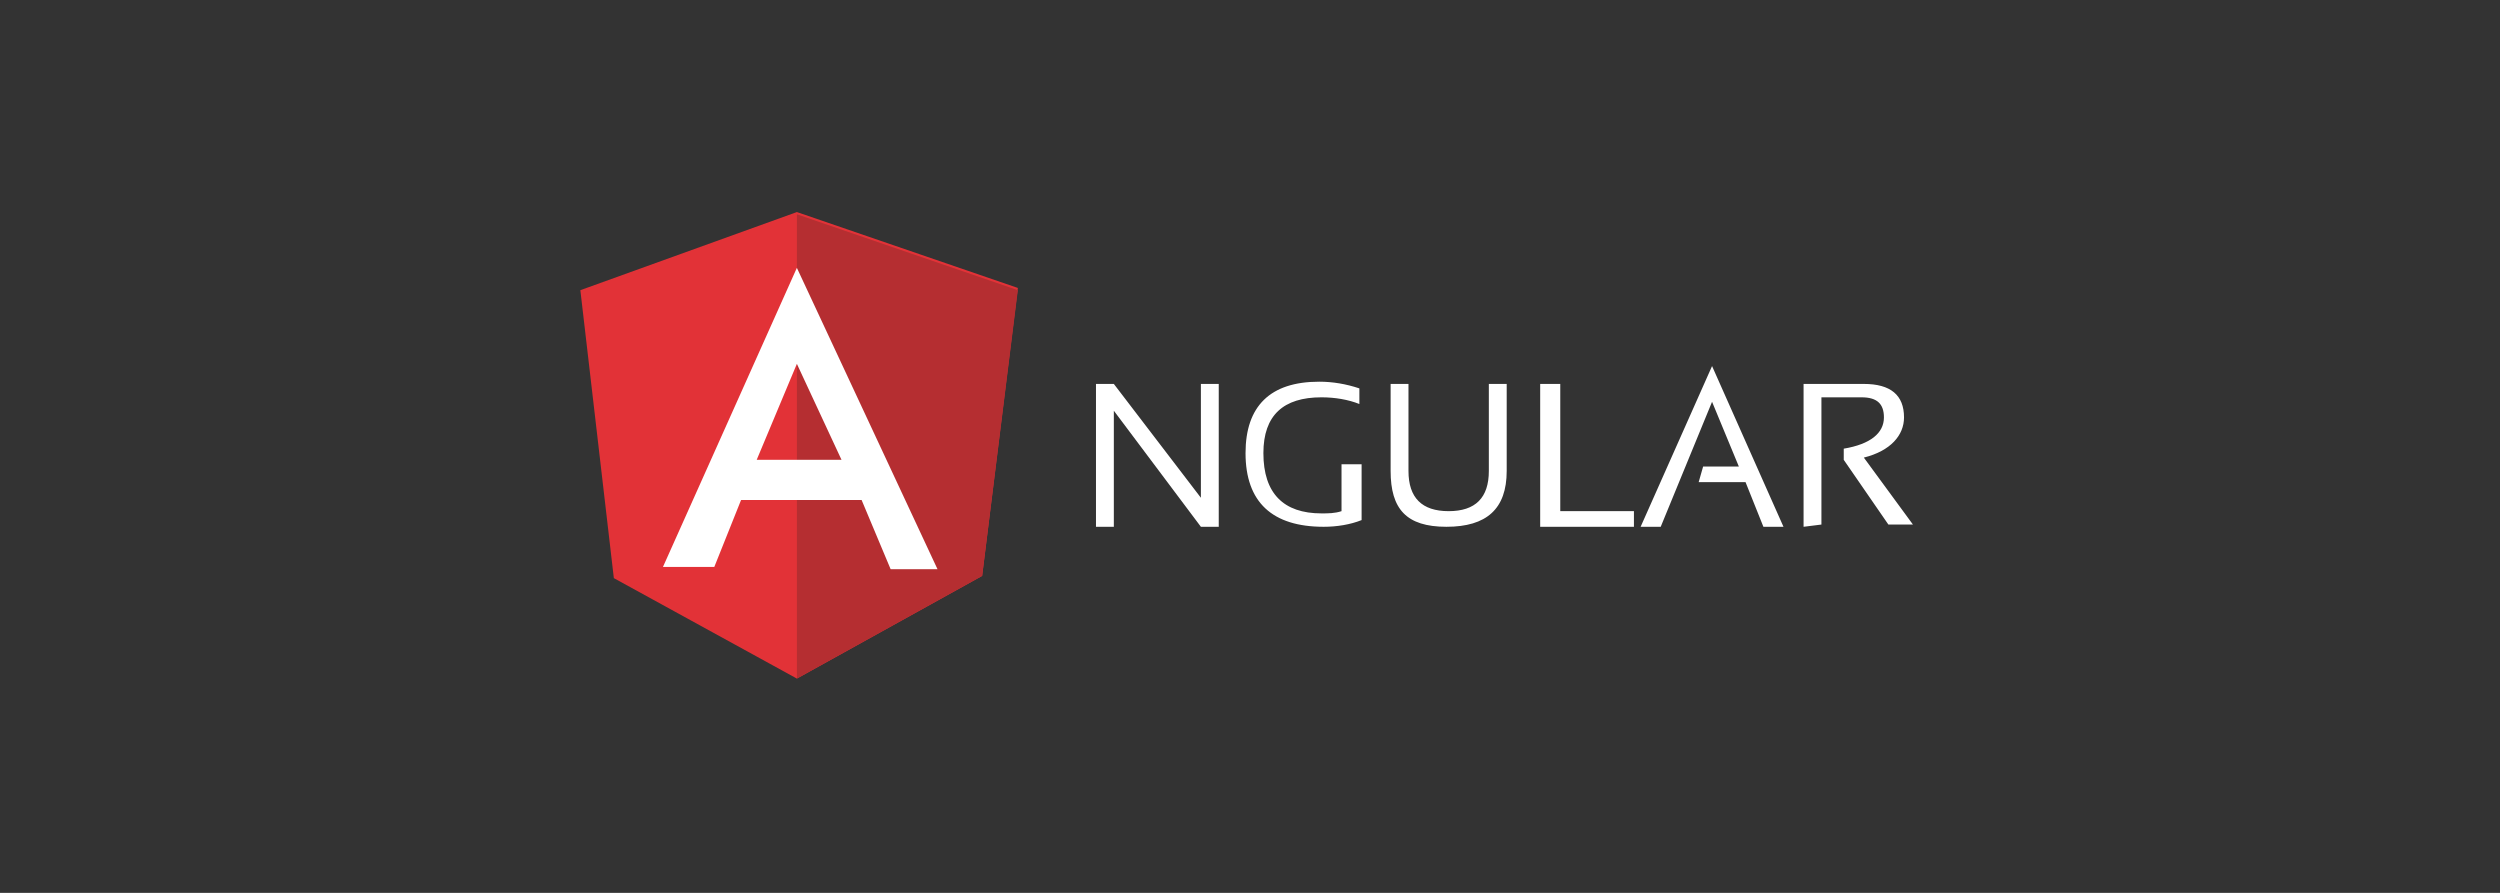 <?xml version="1.0" encoding="UTF-8"?> <svg xmlns="http://www.w3.org/2000/svg" xmlns:xlink="http://www.w3.org/1999/xlink" version="1.1" id="Layer_1" x="0px" y="0px" viewBox="0 0 112 40" style="enable-background:new 0 0 112 40;" xml:space="preserve"><rect x="0" y="0" width="112" height="40" fill="#333333" stroke="none"/> <style type="text/css"> .st0{fill-rule:evenodd;clip-rule:evenodd;fill:#FFFFFF;} .st1{fill-rule:evenodd;clip-rule:evenodd;fill:#E23237;} .st2{fill-rule:evenodd;clip-rule:evenodd;fill:#B52E31;} </style> <g> <path class="st0" d="M49.1,23.6v-6.4h0.8l3.9,5.1v-5.1h0.8v6.4h-0.8l-3.9-5.2v5.2H49.1z M61,23.3c-0.5,0.2-1.1,0.3-1.7,0.3 c-2.3,0-3.5-1.1-3.5-3.3c0-2.1,1.1-3.2,3.3-3.2c0.6,0,1.2,0.1,1.8,0.3v0.7c-0.5-0.2-1.1-0.3-1.7-0.3c-1.7,0-2.6,0.8-2.6,2.5 c0,1.8,0.9,2.7,2.6,2.7c0.3,0,0.6,0,0.9-0.1v-2.1H61V23.3L61,23.3z M62.3,21.1v-3.9h0.8v3.9c0,1.2,0.6,1.8,1.8,1.8 c1.2,0,1.8-0.6,1.8-1.8v-3.9h0.8v3.9c0,1.7-0.9,2.5-2.7,2.5S62.3,22.8,62.3,21.1z M69.9,17.2v5.7h3.3v0.7h-4.2v-6.4H69.9L69.9,17.2 z M74.4,23.6h-0.9l3.2-7.2l3.2,7.2H79l-0.8-2h-2.1l0.2-0.7h1.6L76.7,18L74.4,23.6L74.4,23.6z M80.8,23.6v-6.4h2.7 c1.2,0,1.8,0.5,1.8,1.5c0,0.8-0.6,1.5-1.8,1.8l2.2,3h-1.1l-2-2.9v-0.5c1.2-0.2,1.8-0.7,1.8-1.4c0-0.6-0.3-0.9-1-0.9h-1.8v5.7 L80.8,23.6L80.8,23.6z"></path> </g> <g> <path class="st1" d="M26,13l9.7-3.5l9.9,3.4L44,25.8l-8.3,4.6l-8.2-4.5L26,13z"></path> <path class="st2" d="M45.6,13l-9.9-3.4v20.8l8.3-4.6L45.6,13L45.6,13z"></path> <path class="st0" d="M35.7,12l-6,13.4l2.3,0l1.2-3h5.4l1.3,3.1l2.1,0L35.7,12L35.7,12z M35.7,16.3l2,4.3h-3.8L35.7,16.3z"></path> </g> </svg> 